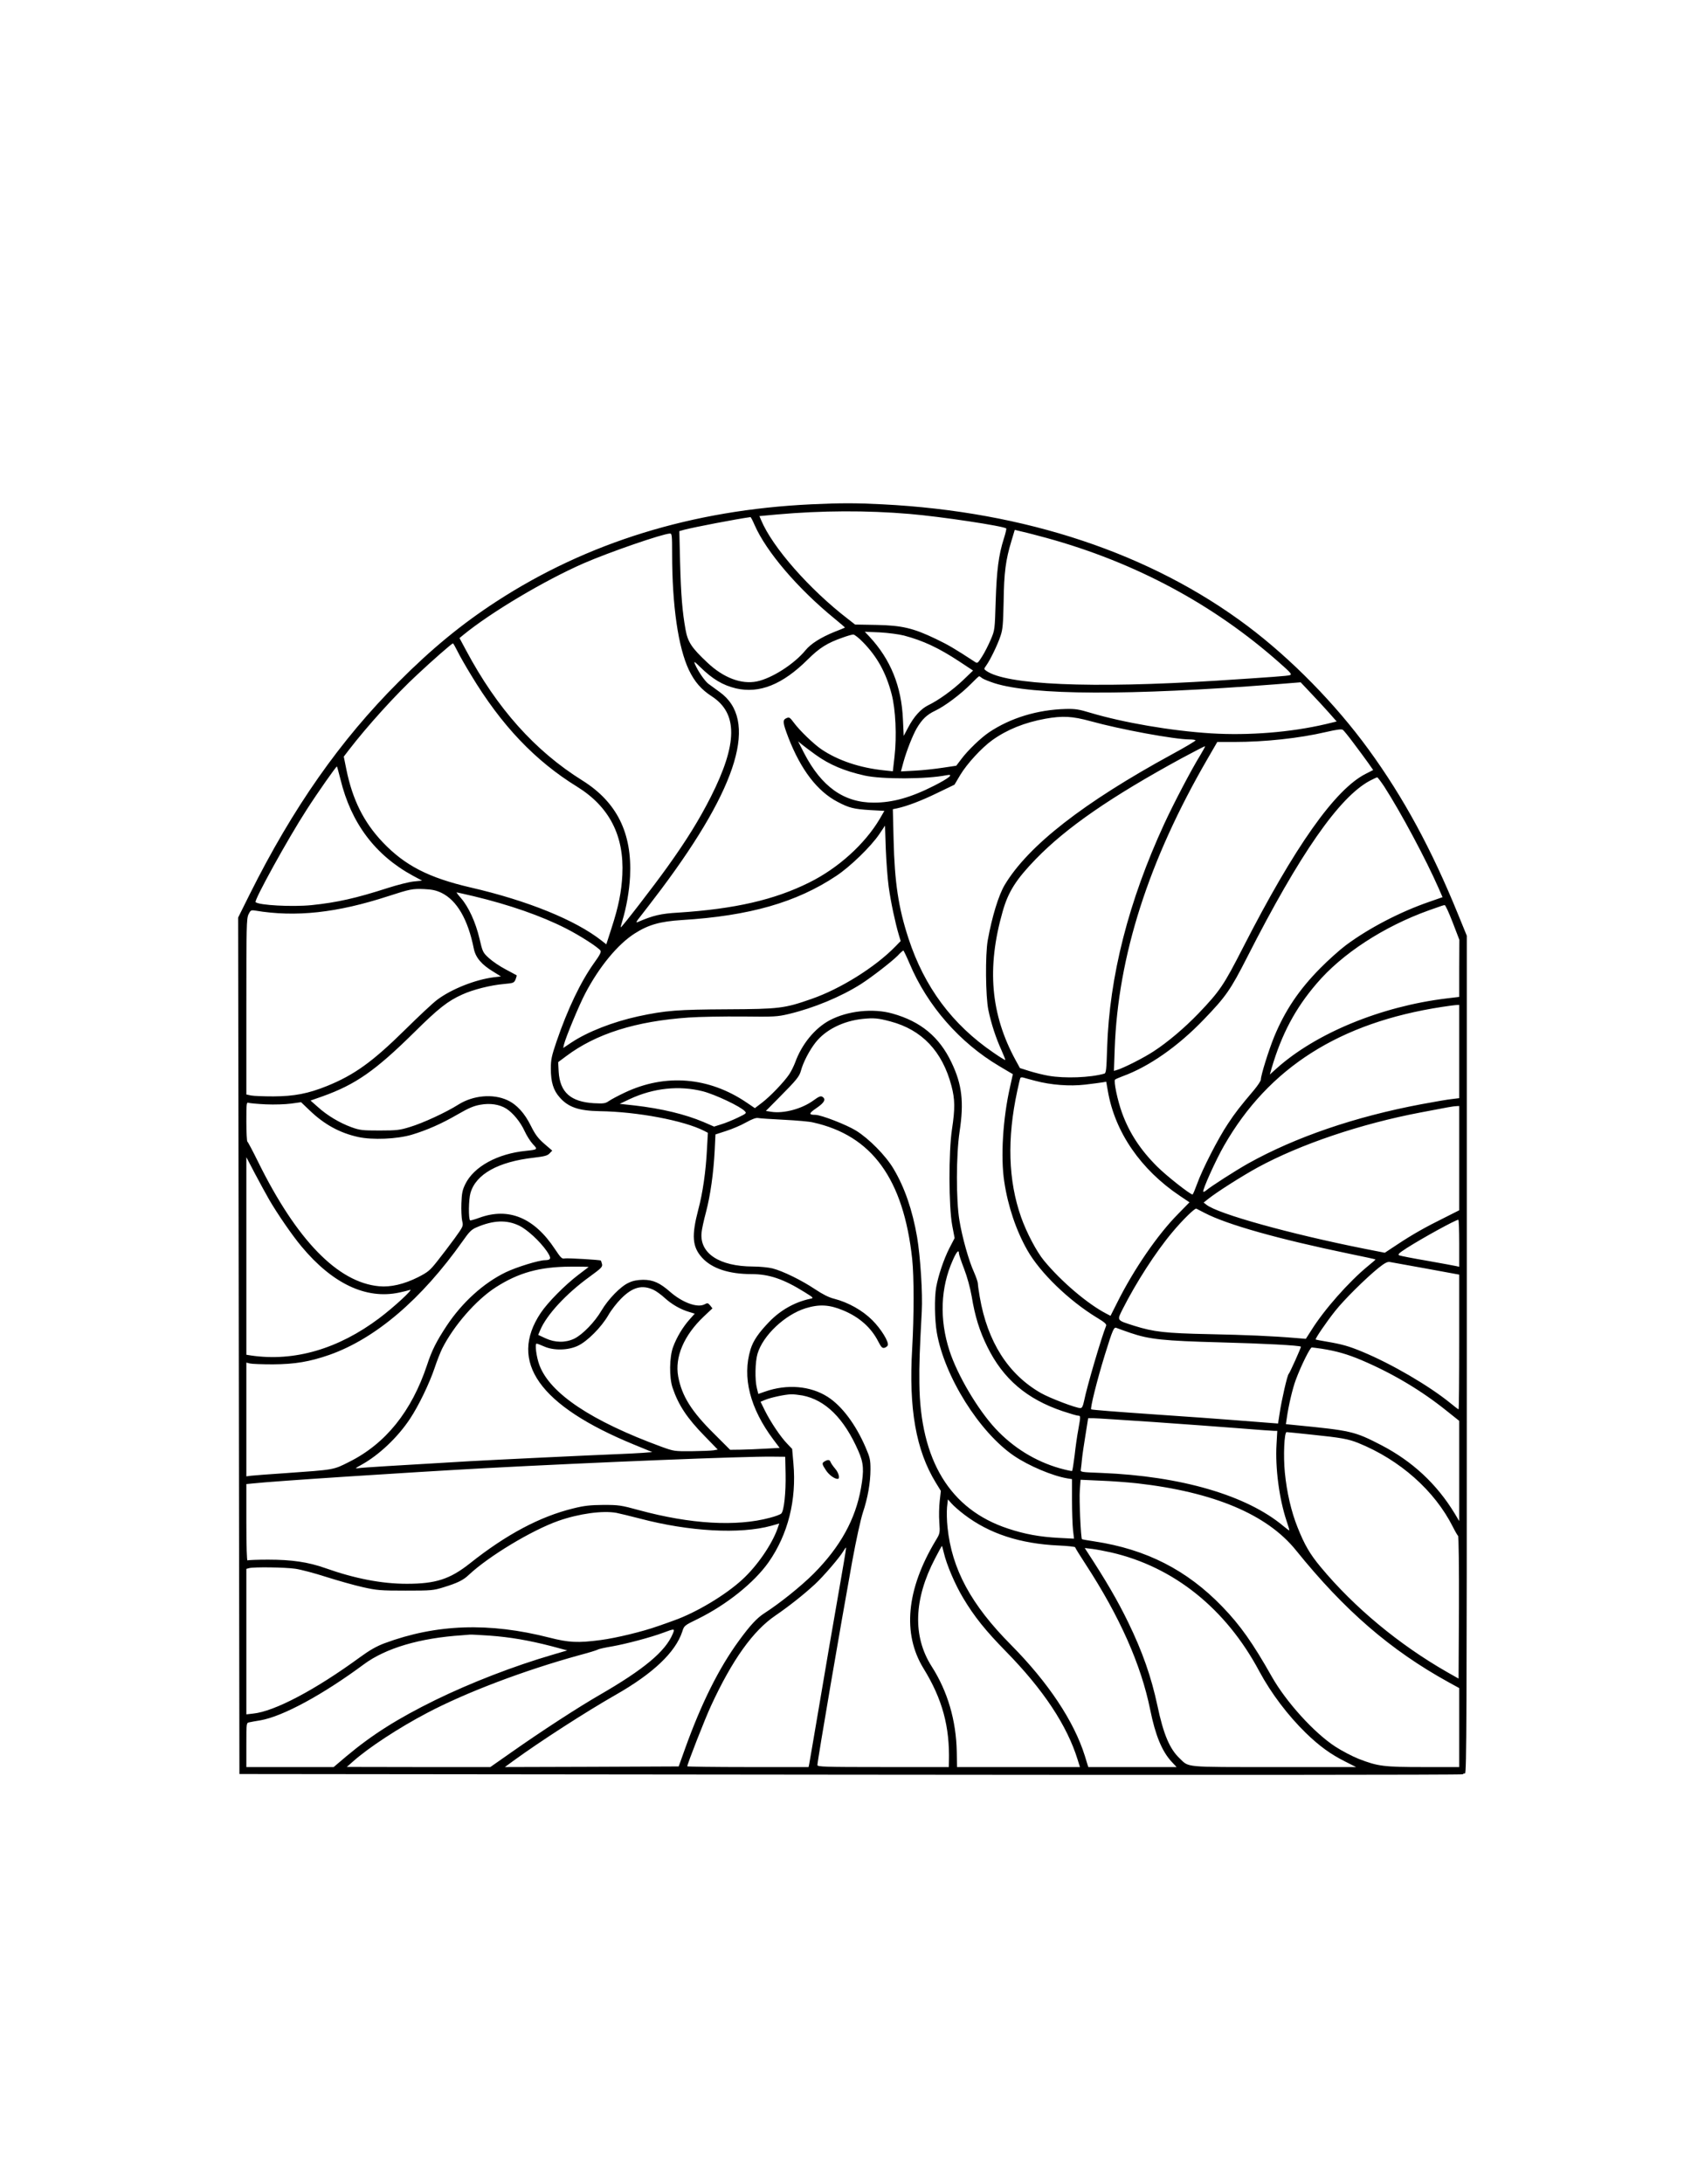 <?xml version="1.0" encoding="UTF-8" standalone="yes"?>
<svg version="1.0" xmlns="http://www.w3.org/2000/svg" width="1344" height="1728" viewBox="0 0 1344 1728" preserveAspectRatio="xMidYMid meet">
  <g transform="translate(0,1728) scale(0.1,-0.1)" fill="#000000" stroke="none">
    <path d="M6418 13290 c-940 -45 -1769 -301 -2488 -768 -274 -178 -513 -374
-775 -637 -462 -461 -837 -996 -1179 -1681 l-91 -183 5 -3388 5 -3388 4840 -5
c2662 -3 4842 -2 4843 3 2 4 10 7 18 7 12 0 14 461 14 3313 l0 3314 -69 169
c-211 518 -432 925 -708 1304 -263 361 -611 716 -958 977 -766 575 -1760 906
-2889 963 -211 11 -333 11 -568 0z m782 -76 c249 -21 745 -96 765 -115 2 -3
-6 -38 -19 -79 -42 -131 -57 -252 -65 -495 -7 -229 -7 -230 -39 -305 -18 -42
-48 -102 -68 -133 -35 -55 -37 -57 -58 -43 -159 104 -212 135 -308 181 -179
86 -269 107 -471 111 l-169 3 -55 43 c-306 235 -599 569 -688 782 l-14 33 142
13 c350 31 706 33 1047 4z m-1227 -88 c93 -212 343 -504 635 -742 45 -37 81
-68 80 -69 -2 -2 -39 -17 -83 -34 -108 -44 -186 -93 -229 -145 -89 -109 -265
-222 -385 -247 -122 -25 -264 28 -391 148 -126 118 -156 163 -174 263 -25 139
-36 271 -43 532 l-6 246 39 11 c76 20 414 85 524 100 3 1 18 -28 33 -63z
m2311 -102 c702 -193 1323 -526 1845 -989 92 -81 99 -91 79 -97 -23 -6 -142
-15 -578 -43 -995 -63 -1671 -34 -1825 79 -18 13 -18 14 2 42 32 45 90 165
112 232 18 52 21 92 25 274 3 228 16 328 62 479 l26 87 62 -15 c33 -7 119 -30
190 -49z m-2964 -126 c0 -409 48 -740 133 -919 45 -93 97 -154 181 -208 207
-135 205 -374 -7 -794 -93 -183 -191 -342 -346 -558 -108 -151 -363 -481 -368
-476 -1 2 5 25 13 52 32 106 55 235 61 351 17 343 -104 588 -377 759 -375 234
-675 569 -921 1030 l-52 97 29 24 c220 180 644 432 955 568 205 89 623 233
682 235 15 1 17 -13 17 -161z m1835 -646 c154 -41 275 -98 438 -205 l109 -72
-79 -76 c-82 -78 -194 -159 -275 -198 -58 -28 -114 -89 -160 -177 l-35 -66 -6
129 c-11 263 -98 477 -266 657 l-36 38 120 -5 c67 -4 151 -15 190 -25z m-325
-52 c113 -115 183 -242 227 -410 32 -121 42 -333 23 -498 l-13 -114 -66 7
c-195 20 -368 78 -501 168 -60 41 -173 150 -216 209 -33 44 -37 46 -60 36 -31
-14 -29 -35 16 -153 99 -255 229 -425 390 -509 91 -48 129 -57 258 -65 l112
-6 -37 -64 c-118 -199 -329 -390 -558 -503 -275 -137 -589 -209 -1035 -238
-141 -8 -200 -22 -325 -76 -14 -5 -6 9 24 46 24 30 98 127 164 214 615 821
770 1343 462 1562 -33 24 -73 53 -89 65 -29 23 -81 99 -105 154 -11 26 -6 24
41 -22 98 -96 179 -144 283 -169 186 -43 369 30 569 229 93 92 153 130 276
173 36 13 73 24 84 24 10 0 44 -27 76 -60z m-3209 -72 c17 -35 65 -119 106
-186 240 -399 508 -681 841 -886 255 -158 373 -387 358 -696 -7 -137 -30 -252
-86 -424 l-41 -127 -37 29 c-207 163 -586 317 -1038 421 -331 77 -519 173
-695 358 -150 158 -239 336 -288 578 l-20 99 39 51 c146 190 376 444 542 597
118 111 275 248 283 248 3 0 19 -28 36 -62z m4154 -214 c11 -8 54 -25 96 -39
304 -96 1063 -99 2224 -9 l200 16 84 -89 c46 -48 110 -118 142 -154 l59 -67
-87 -21 c-278 -65 -608 -91 -906 -73 -318 20 -695 85 -957 163 -89 27 -119 32
-195 30 -224 -6 -437 -71 -607 -185 -65 -44 -167 -142 -218 -210 l-41 -54
-107 -16 c-59 -9 -157 -20 -219 -23 l-112 -6 20 74 c26 93 73 211 105 267 42
71 80 108 146 139 78 37 204 132 283 212 33 34 62 61 65 61 3 0 14 -7 25 -16z
m855 -339 c238 -66 668 -145 786 -145 22 0 44 -3 47 -7 4 -3 -80 -53 -185
-110 -701 -382 -1138 -722 -1325 -1033 -49 -82 -101 -252 -135 -440 -20 -115
-17 -443 5 -550 22 -107 60 -223 104 -319 18 -41 32 -76 30 -77 -2 -2 -45 24
-95 59 -325 222 -545 518 -671 902 -80 244 -110 444 -118 781 l-6 242 34 7
c82 18 194 61 319 122 l135 65 45 76 c54 90 171 217 255 277 116 83 255 139
420 169 136 24 212 20 355 -19z m2086 -177 c40 -53 91 -122 113 -153 l40 -57
-57 -29 c-244 -122 -565 -577 -975 -1379 -151 -295 -181 -340 -351 -518 -110
-114 -243 -227 -354 -299 -77 -51 -237 -132 -291 -148 l-24 -7 6 173 c26 735
268 1491 735 2296 l77 133 131 0 c246 0 517 29 731 79 86 20 122 24 132 17 8
-6 47 -54 87 -108z m-4262 -88 c109 -79 229 -130 391 -166 137 -30 489 -29
647 3 62 12 22 -22 -98 -83 -185 -94 -329 -134 -478 -134 -237 0 -414 126
-552 393 l-47 92 34 -28 c19 -15 65 -50 103 -77z m3048 -2 c-73 -118 -212
-384 -286 -544 -283 -613 -435 -1208 -453 -1776 -5 -169 -8 -198 -22 -202
-112 -32 -314 -39 -441 -17 -41 7 -109 24 -151 37 l-76 24 -34 62 c-198 363
-230 731 -103 1176 44 156 106 254 263 416 243 250 594 492 1152 796 101 54
185 98 187 96 2 -2 -15 -33 -36 -68z m-6807 -194 c84 -346 275 -600 573 -762
l73 -39 -68 -7 c-37 -4 -128 -27 -203 -51 -251 -81 -402 -115 -605 -136 -152
-15 -417 -1 -442 24 -13 14 257 504 405 732 86 134 235 346 239 341 2 -2 14
-48 28 -102z m8261 -56 c132 -205 330 -575 431 -805 l31 -71 -106 -37 c-229
-79 -476 -207 -659 -343 -48 -36 -140 -118 -203 -182 -168 -170 -278 -333
-365 -543 -43 -106 -105 -303 -105 -338 0 -10 -24 -46 -52 -80 -114 -135 -149
-179 -209 -270 -76 -113 -204 -363 -244 -476 -17 -46 -32 -83 -36 -83 -19 0
-207 148 -279 220 -133 132 -222 268 -279 426 -35 96 -68 252 -55 263 5 4 32
16 59 26 209 76 439 236 645 451 173 180 209 231 341 490 416 818 730 1269
973 1398 27 14 53 26 57 26 4 0 29 -33 55 -72z m-3922 -793 c17 -123 53 -290
80 -380 l15 -50 -42 -43 c-157 -162 -435 -336 -664 -415 -214 -75 -255 -80
-668 -82 -389 -2 -487 -9 -705 -56 -200 -44 -400 -122 -529 -208 l-63 -42 6
28 c15 59 120 312 168 403 111 212 259 391 392 475 108 69 200 95 371 106 538
33 910 140 1225 350 110 73 274 232 340 330 l45 67 6 -182 c4 -99 14 -235 23
-301z m-3539 -49 c122 -60 209 -210 255 -440 14 -71 61 -127 154 -183 l61 -38
-59 -7 c-146 -19 -333 -93 -446 -178 -30 -22 -145 -129 -255 -238 -257 -253
-400 -356 -617 -444 -149 -60 -258 -81 -423 -82 -77 0 -157 3 -177 7 l-38 8 0
694 c0 638 1 697 17 731 16 33 20 35 53 30 321 -54 647 -18 1053 114 173 56
192 60 285 56 64 -3 94 -10 137 -30z m253 -26 c284 -68 537 -156 733 -256 112
-57 256 -150 272 -175 7 -11 -6 -36 -51 -98 -106 -149 -208 -361 -298 -624
-38 -112 -44 -141 -44 -211 0 -107 20 -172 70 -228 68 -78 152 -106 316 -109
298 -4 668 -74 828 -156 l29 -15 -7 -125 c-9 -182 -34 -352 -69 -483 -54 -206
-48 -294 30 -380 77 -85 211 -130 392 -130 139 0 253 -39 420 -143 72 -45 73
-46 45 -52 -123 -26 -236 -90 -325 -182 -85 -88 -127 -150 -148 -217 -68 -222
-5 -468 181 -716 l49 -65 -113 -6 c-62 -4 -150 -7 -196 -8 l-83 -1 -128 128
c-178 176 -254 297 -283 452 -28 154 45 325 202 474 l69 65 -18 23 c-17 20
-21 21 -44 9 -56 -30 -174 13 -271 97 -83 73 -136 97 -216 97 -45 -1 -80 -7
-113 -23 -64 -28 -162 -129 -216 -220 -53 -91 -150 -191 -216 -223 -70 -33
-151 -32 -227 3 l-58 27 16 38 c50 120 206 289 392 423 93 68 102 77 97 100
-4 14 -8 26 -9 27 -6 6 -264 21 -286 17 -22 -5 -31 4 -77 73 -164 249 -366
333 -598 249 -38 -14 -71 -23 -74 -21 -14 14 -12 166 3 217 43 149 219 247
501 279 85 10 108 16 125 34 l21 22 -64 55 c-50 44 -71 73 -105 141 -50 101
-112 169 -186 203 -115 53 -272 38 -388 -35 -96 -61 -282 -147 -383 -177 -80
-25 -106 -28 -240 -28 -137 0 -156 2 -223 26 -93 34 -191 92 -265 159 l-59 52
94 33 c263 94 419 203 728 508 191 189 265 247 379 298 85 39 225 74 328 83
78 7 82 9 94 37 6 16 10 30 8 32 -2 1 -41 23 -87 47 -46 24 -105 64 -132 89
-48 44 -50 48 -75 155 -30 128 -86 250 -145 318 -23 26 -39 47 -35 47 3 0 63
-14 133 -30z m7750 -207 l53 -138 -1 -226 0 -226 -100 -12 c-520 -63 -1037
-276 -1348 -556 l-51 -46 15 53 c79 267 186 469 354 665 202 238 533 453 890
581 115 41 114 40 125 41 6 1 34 -61 63 -136z m-4299 -325 c141 -335 398 -628
711 -813 36 -21 74 -44 86 -51 l21 -12 -23 -104 c-56 -248 -75 -553 -45 -747
29 -194 94 -386 182 -541 101 -179 330 -400 552 -535 60 -36 77 -51 72 -64
-37 -92 -151 -478 -174 -593 -9 -43 -17 -58 -29 -58 -36 0 -243 79 -313 119
-258 147 -423 405 -484 760 -8 46 -15 94 -15 106 0 12 -14 52 -30 89 -42 91
-94 277 -116 411 -27 158 -26 520 1 700 36 236 20 375 -64 550 -96 202 -244
324 -466 386 -154 44 -357 22 -498 -53 -117 -62 -221 -189 -273 -333 -10 -27
-31 -70 -47 -94 -41 -61 -151 -176 -217 -226 l-55 -42 -65 44 c-299 203 -644
231 -965 79 -53 -25 -109 -55 -126 -67 -28 -19 -40 -21 -118 -17 -184 11 -269
86 -279 249 l-4 76 63 47 c237 178 551 277 971 306 84 6 275 9 423 8 253 -3
276 -2 369 20 197 47 412 136 571 237 86 55 243 177 290 224 21 23 42 41 45
41 3 0 25 -46 49 -102z m4351 -697 l0 -369 -57 -7 c-32 -3 -141 -22 -243 -41
-526 -99 -996 -260 -1371 -469 -101 -57 -296 -182 -332 -213 -9 -8 -20 -13
-23 -10 -9 10 100 253 165 365 353 616 914 973 1726 1097 50 8 100 14 113 15
l22 1 0 -369z m-4502 238 c249 -66 411 -236 483 -510 28 -106 29 -180 4 -344
-27 -181 -26 -610 2 -760 l19 -100 -42 -81 c-45 -89 -87 -215 -104 -308 -15
-85 -12 -259 5 -358 60 -348 337 -789 610 -975 119 -81 308 -160 423 -179 l37
-6 0 -166 c0 -92 4 -198 8 -236 l8 -69 -118 6 c-154 8 -273 30 -405 74 -458
151 -695 539 -701 1150 -2 144 2 256 19 568 8 141 -11 432 -37 588 -37 214
-99 394 -187 541 -61 103 -193 237 -296 301 -76 47 -277 125 -323 125 -54 0
-52 12 10 54 63 43 77 70 46 89 -13 8 -28 2 -69 -28 -91 -67 -234 -106 -334
-91 l-44 7 101 102 c144 145 164 170 177 218 18 66 67 160 115 221 79 101 219
171 373 187 90 9 122 6 220 -20z m1147 -470 c124 -33 271 -44 393 -30 59 7
121 15 138 18 l30 5 13 -74 c56 -325 260 -621 570 -829 l76 -51 -90 -92 c-161
-162 -350 -437 -481 -699 l-54 -107 -31 16 c-148 76 -358 254 -495 420 -59 71
-139 223 -182 345 -102 290 -112 620 -30 999 11 52 22 99 25 103 3 4 14 5 26
1 12 -4 54 -15 92 -25z m-2631 -83 c97 -25 298 -120 331 -157 16 -16 12 -19
-57 -52 -40 -19 -98 -43 -129 -52 l-57 -18 -83 36 c-147 62 -330 106 -544 131
l-120 13 80 38 c187 87 390 109 579 61z m-3459 -103 c68 -3 154 0 199 6 l79
11 66 -63 c117 -113 240 -180 385 -212 113 -25 309 -17 426 18 120 36 238 88
365 162 85 49 125 66 177 75 77 14 150 3 204 -30 53 -33 114 -107 146 -178 17
-37 47 -84 66 -104 40 -42 39 -43 -56 -53 -224 -22 -412 -125 -479 -263 -23
-47 -28 -72 -31 -152 -2 -52 1 -114 6 -138 10 -42 10 -43 -60 -140 -39 -53
-100 -134 -137 -180 -59 -75 -75 -87 -153 -127 -110 -55 -217 -80 -308 -71
-326 30 -652 365 -958 986 -42 85 -80 157 -84 158 -4 2 -8 74 -8 159 0 144 1
155 18 148 9 -3 71 -9 137 -12z m9445 -426 l0 -412 -117 -59 c-150 -74 -253
-132 -375 -213 l-97 -64 -158 31 c-593 118 -1165 277 -1254 349 l-22 17 39 31
c71 56 267 180 389 247 337 183 815 345 1290 435 219 42 256 49 283 50 l22 1
0 -413z m-5345 304 c99 -5 203 -14 230 -21 466 -103 716 -446 785 -1079 15
-137 15 -456 0 -711 -28 -474 30 -804 187 -1060 l40 -65 -9 -80 c-5 -44 -7
-120 -3 -168 6 -87 5 -89 -29 -145 -232 -386 -265 -737 -96 -1012 149 -242
208 -460 201 -737 l-1 -43 -520 0 c-466 0 -520 2 -520 16 0 33 185 1113 275
1609 32 175 68 337 85 389 38 113 60 236 60 342 0 75 -4 93 -39 174 -78 181
-188 328 -300 399 -136 87 -322 103 -497 41 l-52 -18 -11 45 c-17 66 -14 209
5 273 43 145 217 309 381 360 108 33 187 29 297 -17 128 -53 221 -136 277
-245 24 -47 32 -55 50 -51 11 3 23 12 26 20 10 26 -52 128 -122 198 -78 78
-190 141 -302 170 -42 10 -91 35 -151 75 -108 72 -255 144 -337 165 -32 8
-102 15 -155 15 -266 1 -423 104 -407 268 2 26 18 99 35 162 35 133 60 311 69
490 l6 125 86 28 c47 15 118 45 156 67 47 26 78 38 95 35 14 -3 106 -9 205
-14z m-4075 -631 c63 -109 183 -284 257 -372 245 -294 511 -420 773 -364 36 8
74 17 85 21 32 10 -130 -139 -242 -223 -324 -244 -673 -346 -1015 -296 l-38 6
0 781 0 782 68 -130 c38 -71 88 -164 112 -205z m7405 -106 c179 -93 581 -206
1150 -324 109 -22 200 -42 202 -44 2 -1 -25 -25 -60 -53 -149 -122 -346 -344
-448 -508 l-43 -67 -75 6 c-186 16 -399 25 -691 31 -346 7 -439 18 -592 66
-141 45 -138 40 -93 130 106 210 262 453 394 610 79 95 178 192 190 187 3 -2
33 -17 66 -34z m2015 -240 l0 -186 -22 5 c-13 3 -115 22 -228 42 -113 19 -213
39 -224 43 -15 7 -5 17 60 59 126 80 384 222 407 223 4 0 7 -84 7 -186z
m-7440 139 c64 -31 163 -123 217 -200 39 -57 37 -72 -13 -73 -49 0 -224 -54
-310 -95 -176 -85 -345 -238 -468 -423 -83 -126 -118 -196 -156 -312 -122
-366 -328 -622 -617 -766 -127 -64 -113 -61 -508 -89 -126 -8 -247 -18 -267
-20 l-38 -5 0 450 0 450 28 -7 c15 -4 97 -7 182 -7 174 1 292 21 447 75 366
129 730 440 1056 901 51 73 69 91 109 108 133 57 239 61 338 13z m3480 -219
c0 -8 18 -63 41 -122 25 -65 48 -150 60 -217 26 -159 62 -275 124 -400 125
-254 312 -414 598 -510 57 -19 112 -35 121 -35 20 0 20 -4 1 -110 -9 -47 -22
-138 -29 -203 -8 -65 -17 -121 -20 -124 -3 -3 -47 7 -98 21 -193 55 -368 163
-508 313 -142 153 -302 424 -365 618 -80 247 -71 498 27 716 29 66 48 87 48
53z m3698 -120 l262 -48 0 -533 c0 -293 -2 -533 -5 -533 -3 0 -33 23 -67 51
-169 137 -462 308 -693 404 -108 45 -162 60 -279 80 -49 8 -90 16 -92 18 -6 5
84 137 153 224 70 89 244 261 343 341 49 39 71 51 90 48 14 -2 143 -26 288
-52z m-6629 12 c-2 -2 -38 -29 -79 -60 -107 -81 -243 -218 -300 -303 -258
-386 -12 -734 739 -1042 l144 -59 -74 -6 c-41 -3 -139 -8 -219 -11 -200 -8
-937 -43 -1150 -55 -600 -35 -849 -50 -880 -55 -33 -4 -32 -3 20 26 138 76
287 216 385 364 68 102 154 280 196 405 17 52 44 120 59 151 92 182 268 384
423 484 180 116 348 163 591 164 82 1 147 -1 145 -3z m515 -181 c21 -10 61
-39 89 -65 55 -50 125 -90 194 -110 l42 -13 -42 -47 c-53 -60 -101 -140 -129
-216 -30 -80 -32 -243 -4 -324 46 -136 114 -239 253 -381 l104 -107 -33 -6
c-18 -3 -96 -6 -173 -7 -138 -1 -142 0 -239 35 -556 204 -882 422 -966 645
-24 62 -38 171 -23 171 6 0 32 -10 59 -22 75 -34 190 -32 268 5 75 35 186 147
241 242 22 39 67 97 101 131 91 92 167 112 258 69z m3776 -341 c148 -50 259
-62 710 -74 344 -9 627 -24 637 -34 4 -3 -89 -210 -97 -216 -10 -7 -56 -206
-71 -309 l-13 -83 -80 6 c-45 4 -160 13 -256 20 -96 8 -391 29 -655 47 -264
18 -483 35 -488 39 -9 8 46 230 108 431 63 203 72 223 93 213 9 -4 60 -22 112
-40z m1510 -124 c120 -19 204 -43 320 -92 246 -105 472 -240 671 -400 l99 -79
0 -397 0 -396 -37 62 c-142 233 -334 411 -580 539 -213 110 -238 115 -686 159
l-69 7 7 46 c14 102 47 240 72 306 42 113 113 255 126 255 6 0 41 -5 77 -10z
m-4109 -370 c182 -35 330 -181 443 -439 42 -95 46 -152 21 -293 -43 -247 -164
-466 -375 -678 -99 -99 -266 -233 -390 -313 -58 -37 -112 -95 -201 -217 -158
-216 -296 -492 -425 -850 l-52 -145 -688 -3 -688 -2 64 47 c217 158 579 391
814 525 295 168 472 336 526 499 15 48 16 49 125 102 227 112 444 286 558 447
154 220 223 492 197 783 l-10 114 -40 42 c-52 54 -128 167 -174 258 l-36 73
36 15 c45 19 158 43 205 44 20 1 60 -4 90 -9z m2779 -210 c239 -17 546 -39
682 -50 136 -11 259 -20 273 -20 l25 0 -6 -107 c-11 -185 21 -430 79 -604 14
-41 24 -75 22 -77 -1 -1 -22 14 -46 34 -290 244 -811 396 -1441 421 -163 6
-167 7 -163 27 2 12 6 48 9 81 3 33 16 120 28 193 l21 132 41 0 c23 0 237 -14
476 -30z m1252 -100 c233 -24 289 -34 369 -66 331 -134 605 -378 749 -664 18
-36 37 -68 41 -71 5 -3 8 -252 7 -567 l-3 -562 -90 51 c-380 217 -735 511
-1001 831 -85 102 -128 175 -184 316 -49 122 -85 276 -100 432 -13 129 -5 320
14 320 6 0 95 -9 198 -20z m-4164 -310 c3 -147 -12 -293 -34 -314 -7 -8 -48
-23 -91 -34 -265 -71 -627 -50 -1033 60 -146 40 -163 42 -285 42 -105 -1 -151
-6 -239 -28 -261 -64 -526 -204 -816 -434 -158 -125 -270 -162 -500 -162 -198
0 -411 41 -645 124 -136 48 -266 67 -453 67 -84 0 -157 -3 -163 -6 -5 -4 -9
110 -9 299 l0 305 52 5 c161 18 1221 87 1843 121 845 45 2045 94 2270 91 l100
-1 3 -135z m2782 -75 c608 -69 1029 -246 1258 -530 385 -477 750 -792 1210
-1045 l82 -45 0 -312 0 -313 -282 0 c-316 0 -362 6 -514 65 -50 20 -133 63
-185 97 -168 109 -389 354 -501 551 -152 269 -251 409 -393 556 -280 290 -602
454 -1010 516 -54 8 -99 16 -101 18 -9 9 -23 315 -17 387 l6 83 156 -7 c86 -3
217 -13 291 -21z m-1367 -248 c197 -150 440 -230 745 -244 72 -3 132 -10 132
-14 0 -4 38 -66 84 -136 269 -413 438 -793 510 -1149 41 -203 93 -328 168
-410 l41 -44 -350 0 -349 0 -27 88 c-86 275 -290 581 -584 878 -317 319 -469
600 -503 930 -6 53 -7 125 -4 160 l7 62 29 -33 c16 -18 61 -58 101 -88z
m-2753 14 c25 -5 108 -25 185 -45 391 -103 793 -125 1040 -57 l63 18 -14 -41
c-45 -126 -162 -296 -278 -402 -133 -123 -366 -262 -541 -324 -33 -12 -91 -33
-130 -46 -118 -42 -328 -93 -450 -109 -181 -24 -253 -20 -406 19 -477 122
-895 108 -1307 -45 -63 -24 -116 -54 -194 -111 -352 -257 -675 -428 -845 -445
l-53 -6 0 575 0 576 22 6 c38 10 281 7 365 -5 43 -6 153 -35 246 -65 92 -29
222 -66 290 -81 112 -25 139 -27 337 -27 206 0 219 1 303 27 107 33 153 55
197 97 159 149 500 354 710 428 163 57 350 83 460 63z m2590 -313 c22 -96 90
-255 154 -361 87 -146 178 -259 338 -422 296 -302 484 -585 568 -857 l18 -58
-486 0 -487 0 -2 121 c-5 248 -72 478 -199 676 -151 237 -142 531 28 855 28
54 52 98 54 98 1 0 7 -24 14 -52z m-835 -334 c-36 -203 -101 -583 -145 -844
-44 -261 -83 -485 -85 -497 l-5 -23 -480 0 c-264 0 -480 3 -480 6 0 18 140
376 188 479 168 364 333 594 510 714 105 72 221 163 313 248 67 62 195 211
225 262 10 17 19 29 21 27 2 -1 -26 -169 -62 -372z m2160 334 c496 -114 909
-445 1173 -941 93 -173 227 -350 369 -488 105 -102 197 -169 312 -226 l85 -43
-647 0 c-720 0 -674 -4 -750 69 -79 75 -128 190 -176 418 -48 225 -118 426
-231 658 -84 173 -178 334 -328 563 l-16 25 59 -7 c33 -4 101 -17 150 -28z
m-3470 -644 c-58 -139 -228 -281 -580 -484 -170 -98 -458 -285 -697 -453
l-167 -117 -568 0 -568 1 50 44 c120 107 360 265 585 383 309 163 769 337
1205 457 72 19 137 39 146 44 9 6 61 17 115 26 113 20 308 72 404 108 91 34
93 34 75 -9z m-1450 -14 c163 -12 309 -37 488 -83 l127 -34 -112 -33 c-312
-91 -650 -222 -933 -360 -299 -147 -500 -274 -705 -446 l-99 -84 -346 0 -345
0 0 175 c0 173 0 175 23 179 12 3 52 10 89 16 177 31 494 203 818 443 173 128
442 208 780 230 25 2 52 4 60 5 8 1 78 -3 155 -8z"/>
    <path d="M6528 5719 c-24 -13 -23 -22 9 -70 24 -37 67 -69 93 -69 21 0 9 48
-20 81 -16 19 -32 42 -36 52 -6 19 -21 21 -46 6z"/>
  </g>
</svg>